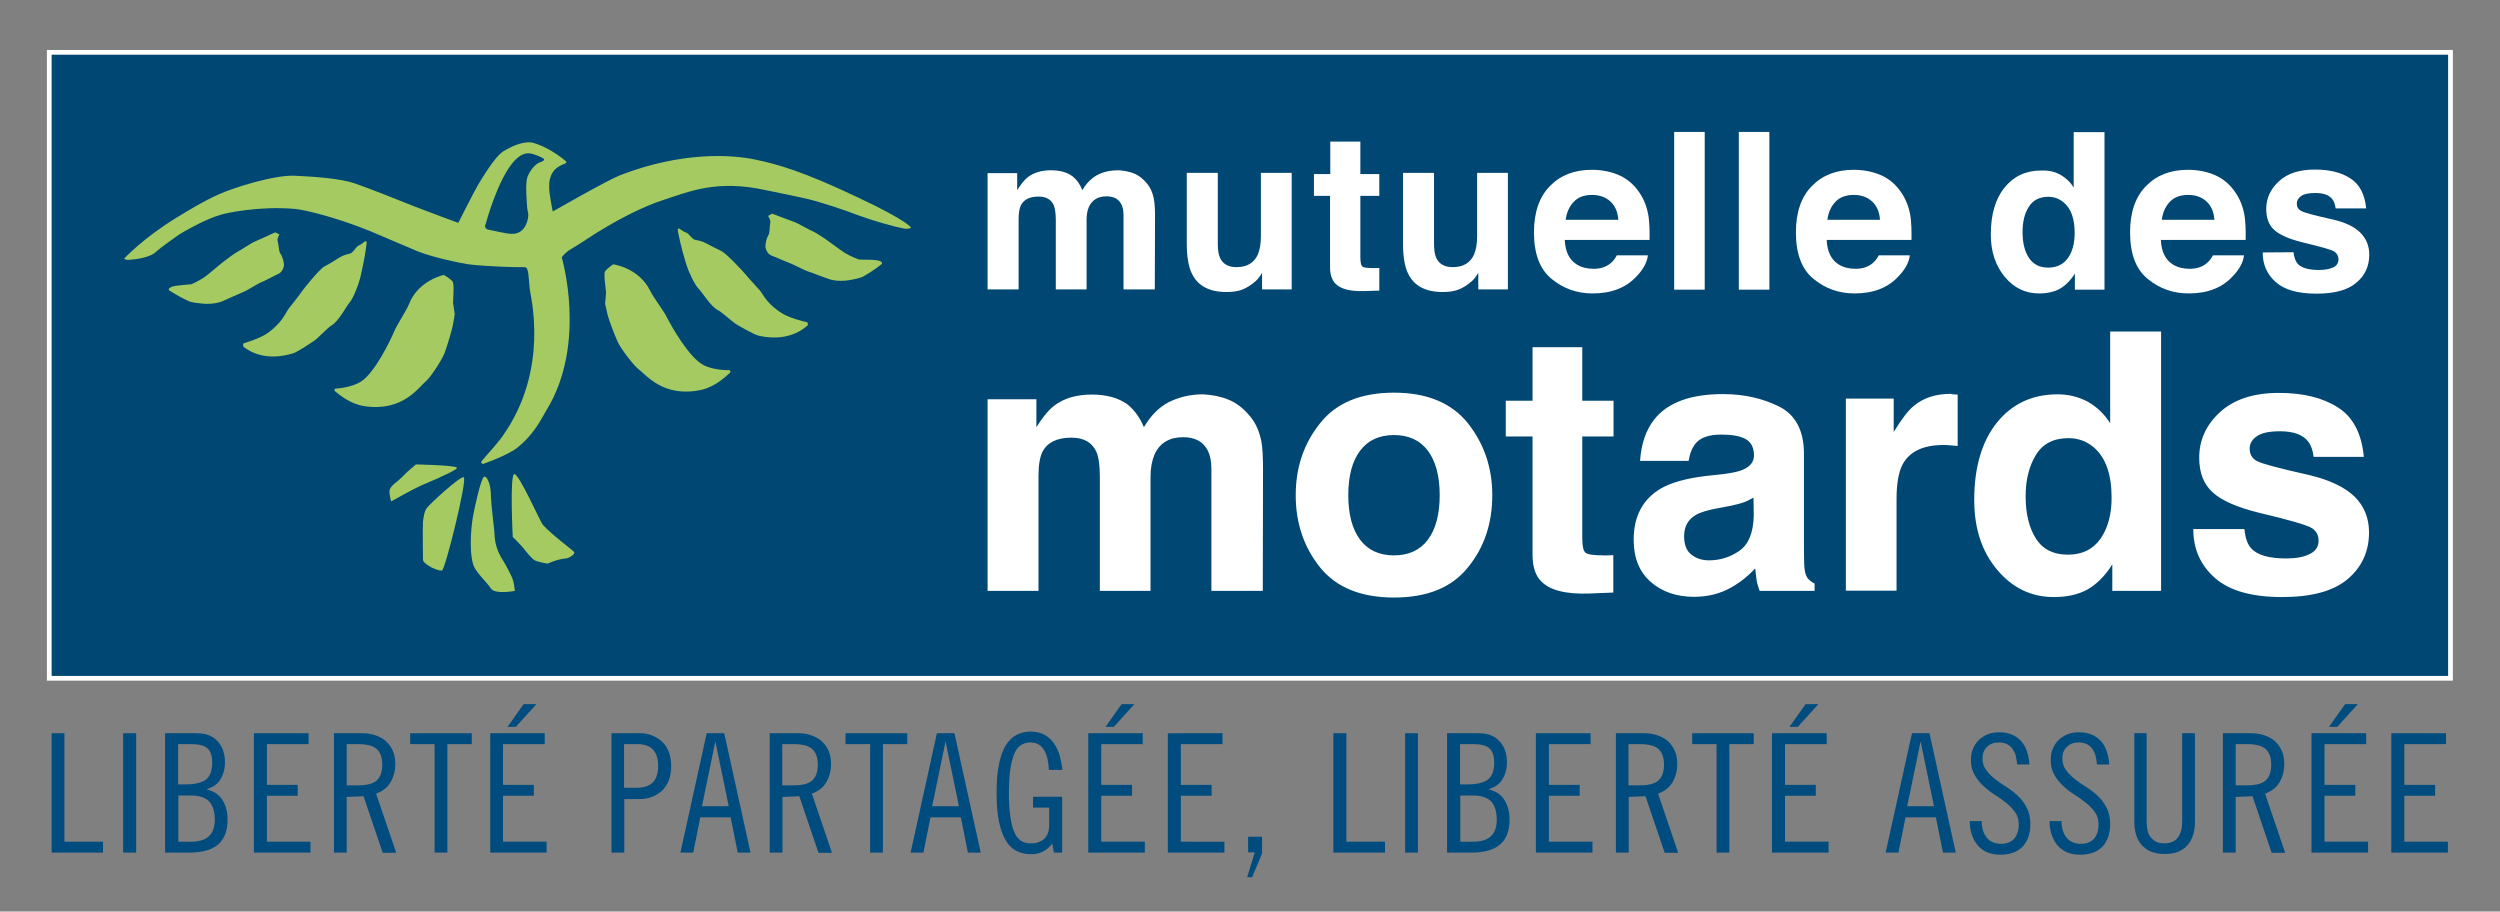 <?xml version="1.0" encoding="utf-8"?>
<!-- Generator: Adobe Illustrator 27.3.1, SVG Export Plug-In . SVG Version: 6.00 Build 0)  -->
<svg version="1.1" id="Calque_1" xmlns="http://www.w3.org/2000/svg" xmlns:xlink="http://www.w3.org/1999/xlink" x="0px" y="0px"
	 viewBox="0 0 1055.6 384.9" style="enable-background:new 0 0 1055.6 384.9;" xml:space="preserve">
<rect x="0" y="0" width="1055.6" height="384.9" fill="#808080" stroke="none"/>
<style type="text/css">
	.st0{fill:#004773;stroke:#FFFFFF;stroke-width:2;stroke-miterlimit:10;}
	.st1{fill:#FFFFFF;}
	.st2{fill:#A4CA61;}
	.st3{fill:#004C7E;}
</style>
<path class="st0" d="M20.8,22.1h1013.9v264.3H20.8V22.1z"/>
<path class="st1" d="M518.6,168.7c3.5,1.4,6.6,3.8,9.4,7.3c2.3,2.8,3.8,6.3,4.6,10.4c0.5,2.7,0.7,6.7,0.7,12l-0.1,51.1h-21.7v-51.6
	c0-3.1-0.5-5.6-1.5-7.6c-1.9-3.8-5.4-5.7-10.4-5.7c-5.8,0-9.9,2.4-12.1,7.3c-1.1,2.6-1.7,5.7-1.7,9.3v48.3h-21.4v-48.3
	c0-4.8-0.5-8.3-1.5-10.5c-1.8-3.9-5.3-5.9-10.5-5.9c-6.1,0-10.1,2-12.2,5.9c-1.1,2.2-1.7,5.6-1.7,10v48.8H417v-80.9h20.6v11.8
	c2.6-4.2,5.1-7.2,7.4-9c4.1-3.2,9.4-4.8,16-4.8c6.2,0,11.2,1.4,15,4.1c3.1,2.5,5.4,5.8,7,9.7c2.8-4.8,6.2-8.3,10.3-10.5
	c4.4-2.2,9.2-3.4,14.6-3.4C511.6,166.7,515.1,167.3,518.6,168.7 M602.9,227.9c3.3-4.4,5-10.7,5-18.8s-1.7-14.4-5-18.8
	s-8.1-6.6-14.3-6.6s-11,2.2-14.3,6.6c-3.3,4.4-5,10.6-5,18.8c0,8.1,1.7,14.4,5,18.8s8.1,6.6,14.3,6.6S599.6,232.3,602.9,227.9
	 M619.8,239.6c-6.8,8.5-17.2,12.7-31.2,12.7c-13.9,0-24.3-4.2-31.2-12.7c-6.8-8.5-10.3-18.6-10.3-30.5c0-11.7,3.4-21.8,10.3-30.4
	c6.8-8.6,17.2-12.9,31.2-12.9c13.9,0,24.3,4.3,31.2,12.9c6.8,8.6,10.3,18.7,10.3,30.4C630.1,221,626.7,231.2,619.8,239.6
	 M635.8,184.3v-15.1h11.3v-22.6h21v22.6h13.2v15.1h-13.2v42.8c0,3.3,0.4,5.4,1.3,6.2c0.8,0.8,3.4,1.2,7.7,1.2h2
	c0.7,0,1.4-0.1,2.1-0.1v15.8l-10,0.4c-10,0.4-16.9-1.4-20.5-5.2c-2.4-2.4-3.6-6.2-3.6-11.2v-49.9L635.8,184.3L635.8,184.3z
	 M740.4,210.1c-1.4,0.8-2.7,1.5-4.1,2c-1.4,0.5-3.3,1-5.7,1.5l-4.8,0.9c-4.5,0.8-7.8,1.8-9.7,2.9c-3.3,1.9-5,4.9-5,9
	c0,3.6,1,6.2,3.1,7.8c2,1.6,4.5,2.4,7.4,2.4c4.6,0,8.9-1.3,12.8-4c3.9-2.7,5.9-7.6,6.1-14.7L740.4,210.1L740.4,210.1z M727.5,200.2
	c3.9-0.5,6.8-1.1,8.5-1.9c3-1.3,4.6-3.3,4.6-6c0-3.3-1.2-5.6-3.5-6.9c-2.3-1.3-5.8-1.9-10.3-1.9c-5.1,0-8.7,1.2-10.8,3.7
	c-1.5,1.8-2.5,4.3-3,7.4h-20.5c0.5-7.1,2.4-12.9,6-17.5c5.6-7.1,15.3-10.7,29-10.7c8.9,0,16.8,1.8,23.8,5.3
	c6.9,3.5,10.4,10.2,10.4,19.9v37.2c0,2.6,0,5.7,0.1,9.4c0.1,2.8,0.6,4.7,1.3,5.7s1.7,1.8,3.1,2.5v3.1H743c-0.6-1.6-1.1-3.2-1.3-4.6
	c-0.2-1.4-0.4-3.1-0.6-4.9c-2.9,3.2-6.3,5.9-10.2,8.1c-4.6,2.6-9.8,3.9-15.6,3.9c-7.4,0-13.5-2.1-18.3-6.3s-7.2-10.1-7.2-17.8
	c0-10,3.9-17.2,11.6-21.7c4.2-2.4,10.5-4.2,18.7-5.2L727.5,200.2L727.5,200.2z M824.8,166.5c0.3,0,0.9,0.1,1.8,0.1v21.7
	c-1.3-0.1-2.5-0.2-3.6-0.3c-1-0.1-1.9-0.1-2.5-0.1c-8.5,0-14.3,2.8-17.2,8.3c-1.6,3.1-2.5,7.9-2.5,14.4v38.8h-21.4v-81.1h20.2v14.1
	c3.3-5.4,6.1-9.1,8.6-11.1c4-3.3,9.1-5,15.5-5C824.2,166.5,824.6,166.5,824.8,166.5 M886.9,227.5c3.1-4.5,4.7-10.2,4.7-17.3
	c0-9.9-2.5-17-7.5-21.3c-3.1-2.6-6.6-3.9-10.7-3.9c-6.2,0-10.8,2.3-13.7,7s-4.4,10.5-4.4,17.5c0,7.5,1.5,13.5,4.4,18
	s7.4,6.7,13.4,6.7C879.2,234.2,883.7,232,886.9,227.5 M881.7,169.7c3.8,2.2,6.9,5.2,9.3,9V140h21.5v109.5h-20.6v-11.2
	c-3,4.8-6.5,8.3-10.3,10.5c-3.9,2.2-8.7,3.3-14.4,3.3c-9.5,0-17.4-3.8-23.9-11.5s-9.7-17.5-9.7-29.5c0-13.8,3.2-24.7,9.6-32.7
	c6.4-7.9,14.9-11.9,25.6-11.9C873.5,166.5,877.8,167.6,881.7,169.7 M947.7,223.6c0.4,3.8,1.4,6.4,2.9,8c2.6,2.8,7.5,4.2,14.7,4.2
	c4.2,0,7.5-0.6,10-1.9c2.5-1.2,3.7-3.1,3.7-5.6c0-2.4-1-4.2-3-5.4s-9.4-3.4-22.2-6.4c-9.2-2.3-15.7-5.1-19.5-8.6
	c-3.8-3.4-5.7-8.2-5.7-14.6c0-7.5,2.9-13.9,8.8-19.3s14.2-8.1,24.9-8.1c10.1,0,18.4,2,24.8,6.1c6.4,4,10.1,11,11,20.9h-21.2
	c-0.3-2.7-1.1-4.9-2.3-6.5c-2.3-2.9-6.3-4.3-11.9-4.3c-4.6,0-7.9,0.7-9.9,2.2c-2,1.4-2.9,3.1-2.9,5.1c0,2.4,1,4.2,3.1,5.3
	s9.5,3.1,22.1,5.9c8.4,2,14.8,5,19,9c4.2,4.1,6.2,9.2,6.2,15.2c0,8-3,14.6-9,19.7s-15.2,7.6-27.8,7.6c-12.8,0-22.2-2.7-28.3-8.1
	c-6.1-5.4-9.1-12.2-9.1-20.6h21.6L947.7,223.6z M478.7,73.2c2.1,0.8,4,2.3,5.7,4.4c1.4,1.7,2.3,3.8,2.8,6.3c0.3,1.7,0.5,4.1,0.5,7.3
	l-0.1,31h-13.2V90.9c0-1.9-0.3-3.4-0.9-4.6c-1.1-2.3-3.3-3.4-6.3-3.4c-3.6,0-6,1.5-7.4,4.4c-0.7,1.6-1,3.4-1,5.6v29.3h-13V93
	c0-2.9-0.3-5-0.9-6.4c-1.1-2.4-3.2-3.6-6.4-3.6c-3.7,0-6.1,1.2-7.4,3.6c-0.7,1.4-1,3.4-1,6v29.6H417V73.1h12.5v7.2
	c1.6-2.6,3.1-4.4,4.5-5.5c2.5-1.9,5.7-2.9,9.7-2.9c3.8,0,6.8,0.8,9.1,2.5c1.9,1.5,3.3,3.5,4.2,5.9c1.7-2.9,3.8-5,6.3-6.4
	c2.7-1.4,5.6-2,8.9-2C474.4,72,476.6,72.4,478.7,73.2 M514.2,73v29.7c0,2.8,0.3,4.9,1,6.3c1.2,2.5,3.5,3.8,6.9,3.8
	c4.4,0,7.4-1.8,9-5.3c0.8-1.9,1.3-4.5,1.3-7.6V73h13v49.2h-12.5v-7c-0.1,0.2-0.4,0.6-0.9,1.4s-1.1,1.4-1.7,2c-2,1.8-4,3-5.8,3.7
	c-1.9,0.7-4.1,1-6.6,1c-7.3,0-12.2-2.6-14.7-7.9c-1.4-2.9-2.1-7.2-2.1-12.8V73H514.2z M554.8,82.7v-9.2h6.9V59.8h12.7v13.7h8v9.2h-8
	v26c0,2,0.3,3.3,0.8,3.8s2.1,0.7,4.7,0.7h1.2c0.4,0,0.9,0,1.3-0.1v9.6l-6.1,0.2c-6.1,0.2-10.2-0.8-12.5-3.2
	c-1.4-1.5-2.2-3.8-2.2-6.8V82.7H554.8L554.8,82.7z M605.5,73v29.7c0,2.8,0.3,4.9,1,6.3c1.2,2.5,3.5,3.8,6.9,3.8c4.4,0,7.4-1.8,9-5.3
	c0.8-1.9,1.3-4.5,1.3-7.6V73h13v49.2h-12.5v-7c-0.1,0.2-0.4,0.6-0.9,1.4s-1.1,1.4-1.7,2c-2,1.8-4,3-5.8,3.7c-1.9,0.7-4.1,1-6.6,1
	c-7.3,0-12.2-2.6-14.7-7.9c-1.4-2.9-2.1-7.2-2.1-12.8V73H605.5z M664.5,85.2c-1.8,1.9-3,4.4-3.4,7.6h22.2c-0.2-3.4-1.4-6-3.4-7.8
	s-4.6-2.7-7.6-2.7C668.8,82.3,666.3,83.3,664.5,85.2 M683.7,74c3.4,1.5,6.3,4,8.5,7.3c2,2.9,3.3,6.3,3.9,10.2
	c0.3,2.3,0.5,5.5,0.4,9.8h-35.8c0.2,4.9,1.9,8.4,5.1,10.4c2,1.2,4.3,1.8,7.1,1.8c2.9,0,5.3-0.8,7.1-2.3c1-0.8,1.9-1.9,2.7-3.4h13.1
	c-0.3,2.9-1.9,5.9-4.8,8.9c-4.4,4.8-10.6,7.2-18.5,7.2c-6.6,0-12.3-2-17.3-6.1c-5-4-7.5-10.6-7.5-19.7c0-8.5,2.3-15.1,6.8-19.6
	c4.5-4.6,10.4-6.8,17.6-6.8C676.4,71.7,680.3,72.5,683.7,74 M706.9,55.7h12.9v66.6h-12.9V55.7z M734.2,55.7h12.9v66.6h-12.9V55.7z
	 M775,85.2c-1.8,1.9-3,4.4-3.4,7.6h22.2c-0.2-3.4-1.4-6-3.4-7.8s-4.6-2.7-7.6-2.7C779.4,82.3,776.8,83.3,775,85.2 M794.3,74
	c3.4,1.5,6.3,4,8.5,7.3c2,2.9,3.3,6.3,3.9,10.2c0.3,2.3,0.5,5.5,0.4,9.8h-35.8c0.2,4.9,1.9,8.4,5.1,10.4c2,1.2,4.3,1.8,7.1,1.8
	c2.9,0,5.3-0.8,7.1-2.3c1-0.8,1.9-1.9,2.7-3.4h13.1c-0.3,2.9-1.9,5.9-4.8,8.9c-4.4,4.8-10.6,7.2-18.5,7.2c-6.6,0-12.3-2-17.3-6.1
	c-5-4-7.5-10.6-7.5-19.7c0-8.5,2.3-15.1,6.8-19.6c4.5-4.6,10.4-6.8,17.6-6.8C787,71.7,790.8,72.5,794.3,74 M873.2,108.9
	c1.9-2.7,2.8-6.2,2.8-10.5c0-6-1.5-10.3-4.6-12.9c-1.9-1.6-4-2.4-6.5-2.4c-3.8,0-6.5,1.4-8.3,4.3c-1.8,2.8-2.6,6.4-2.6,10.6
	c0,4.5,0.9,8.2,2.7,10.9c1.8,2.7,4.5,4.1,8.1,4.1C868.5,113,871.3,111.6,873.2,108.9 M870,73.8c2.3,1.3,4.2,3.1,5.6,5.4V55.8h13
	v66.5h-12.5v-6.8c-1.8,2.9-3.9,5-6.3,6.4c-2.3,1.3-5.3,2-8.8,2c-5.8,0-10.6-2.3-14.5-7s-5.9-10.6-5.9-17.9c0-8.4,1.9-15,5.8-19.8
	c3.9-4.8,9-7.2,15.5-7.2C865.1,71.9,867.7,72.5,870,73.8 M916.2,85.2c-1.8,1.9-3,4.4-3.4,7.6H935c-0.2-3.4-1.4-6-3.4-7.8
	s-4.6-2.7-7.6-2.7C920.5,82.3,918,83.3,916.2,85.2 M935.4,74c3.4,1.5,6.3,4,8.5,7.3c2,2.9,3.3,6.3,3.9,10.2c0.3,2.3,0.5,5.5,0.4,9.8
	h-35.8c0.2,4.9,1.9,8.4,5.1,10.4c2,1.2,4.3,1.8,7.1,1.8c2.9,0,5.3-0.8,7.1-2.3c1-0.8,1.9-1.9,2.7-3.4h13.1c-0.3,2.9-1.9,5.9-4.8,8.9
	c-4.4,4.8-10.6,7.2-18.5,7.2c-6.6,0-12.3-2-17.3-6.1c-5-4-7.5-10.6-7.5-19.7c0-8.5,2.3-15.1,6.8-19.6c4.5-4.6,10.4-6.8,17.6-6.8
	C928.1,71.7,932,72.5,935.4,74 M968.4,106.5c0.3,2.3,0.9,3.9,1.8,4.9c1.6,1.7,4.6,2.6,8.9,2.6c2.5,0,4.6-0.4,6.1-1.1
	s2.2-1.9,2.2-3.4c0-1.4-0.6-2.5-1.8-3.3s-5.7-2-13.5-3.9c-5.6-1.4-9.5-3.1-11.8-5.2c-2.3-2-3.4-5-3.4-8.9c0-4.5,1.8-8.4,5.4-11.7
	c3.6-3.3,8.6-4.9,15.1-4.9c6.2,0,11.2,1.2,15,3.7c3.9,2.5,6.1,6.7,6.7,12.7h-12.9c-0.2-1.7-0.7-3-1.4-3.9c-1.4-1.8-3.8-2.6-7.2-2.6
	c-2.8,0-4.8,0.4-6,1.3s-1.8,1.9-1.8,3.1c0,1.5,0.6,2.5,1.9,3.2c1.3,0.7,5.7,1.9,13.4,3.6c5.1,1.2,9,3,11.5,5.5s3.8,5.6,3.8,9.3
	c0,4.9-1.8,8.9-5.5,11.9c-3.6,3.1-9.2,4.6-16.8,4.6c-7.8,0-13.5-1.6-17.2-4.9s-5.5-7.4-5.5-12.5L968.4,106.5L968.4,106.5z"/>
<path class="st2" d="M227.6,68.7c-1.2,0.5-3.5,2.6-4.8,5.8c-1,2.3-0.5,8.7-0.4,10.3c0.1,1.7,0.1,3.1,0.6,5.1
	c0.4,1.9-0.8,8.3-5.9,8.8c-2.1,0.2-4.3-0.4-6-0.7c-1.7-0.3-2.9-0.7-4.3-0.9c-3-0.4-1.7-2.6-1.7-2.6s5-18.9,12.1-26.6
	c1.3-1.4,3.9-3.7,6.9-3.1c1.8,0.4,3.9,1.3,5.2,2C230.6,67.7,228.8,68.2,227.6,68.7 M362.1,83.3c-23.2-11-33.6-13.9-43.1-15.9
	c-10.3-2.2-31.4-3.4-57.2,6.6c-5.4,2.1-28.4,15.3-28.4,15.3s-0.8-3.8-1.3-7.5c-1.2-8.7,2.6-11.3,6.4-12.7c0.6-0.2,0.7-0.8,0.7-0.8
	s-6.4-5.8-14.1-8c-2.7-0.8-7.6,0.5-12.6,3.6c-3.9,2.5-9.8,12.8-10.9,14.6c-1.1,1.8-8.1,15.6-8.1,15.6s-14.1-5.2-18.4-6.9
	c-4.2-1.7-19.5-7.8-25.4-9.8s-16.5-2.8-25.2-3.2c-8.6-0.4-25.5,4.9-32,7.8c-6,2.6-13.4,7.1-17.8,9.8c-14.4,8.8-22.3,17.4-22.3,17.4
	s0.6,0.7,2.2,0.5c1.6-0.1,8.7-0.7,11.4-3.5c0.9-0.9,9-6.9,11-8c3.5-2,10.1-5.7,16.1-7.5c2.2-0.7,16.1-3.8,31.3-2.5
	c4.7,0.4,18.5,3.9,31.9,9.4c2.9,1.2,18.1,7.7,20,8.5c6.9,2.7,18,5,21.5,5.5c7.9,1,21.7,1.3,23,1.2c2.3-0.2,2.1,0.8,2.9,9.4
	c0.2,2.5,8.6,33.8-11.6,62.1c-2.9,4-7,8.2-8.7,10.4c-0.7,0.9,0.6,1.2,0.6,1.2s10.2-3.6,14.2-6.7c7.7-6,10.7-13.1,12.6-16.1
	c17.2-28.1,6.4-64.4,6.4-64.4s0.8-1.4,2.9-2.9c2.2-1.4,5-3,7.6-4.8c12-7.9,23.8-13.8,32.2-16.5c11.1-3.6,22.7-8.8,43.5-4.2
	c1.6,0.3,16.7,3.4,19.2,4.1c6.7,1.9,12.1,3.6,20.1,6.6c5.7,2.1,14.6,4.7,19.1,5.5c1.7,0.3,2.9-0.3,2.9-0.3S384.2,93.7,362.1,83.3"/>
<path class="st2" d="M102.8,145c0,0,6.5-1.9,9.8-4.1c6.6-4.5,8-8.9,9.3-10.6c1.7-2.2,3.8-4.7,5.3-6.9c1.1-1.6,7.8-9.9,9.8-10.9
	s4.3-2.5,5.9-3.5c1.6-1,2.9-1.5,4.8-1.9c1.4-0.3,2.5-2.8,3.7-3.4c1.3-0.6,2.6-1.7,2.6-1.7s1-0.6,0.8,0.7c-0.2,2-0.9,7-2.6,14.2
	c-0.9,3.7-3.2,9.3-4.5,10.7s-4.6,8-7.7,9.8c-1.7,1-5.9,5.6-7.5,6.6c-1.4,0.9-7,4.8-9.1,5.3c-1.6,0.4-11.9,3.8-20.5-2.8
	C102.4,146,102.8,145,102.8,145 M187.4,116.1c0,0,3.6,2,3.9,3.2c0.3,1.1,0.2,3.9,0.2,3.9l-0.2,4.7l0.7,4.7c0,0-0.5,3.6-0.8,4.8
	c-0.2,1.3-2.1,7.9-3.5,11.7c-1.2,3.1-6,10.3-7.7,11.7c-3.3,2.8-9.9,13.1-26.1,10.7c-6.2-0.9-10.9-5.1-12.2-6.1
	c-0.9-0.6-0.2-1.3-0.2-1.3s6.9-0.3,11.1-3.1c5.7-3.8,12.2-17.1,13.9-21.2c1.3-3,5-8.5,6.2-11.4C176.6,118.3,187.4,116.1,187.4,116.1
	 M192.9,197.4c-1.6-1-17.3-1.3-17.3-1.3l-3.8,3.3c0,0-2.2,2.3-3.4,3.3c-1.1,1-3.6,2.6-3.9,4.3c-0.3,1.7,0.7,4.7,0.7,4.7
	s9.4-5.3,12.4-6.6C187.5,200.9,193.7,198,192.9,197.4 M195.8,201.5c1.7,0.5-7.8,39.2-9.2,39.4s-4.4-1.3-4.4-1.3s-3.5-1.9-3.6-3.1
	c0,0-0.2-13.9,0-16.1c0.2-2.1,0.6-4.8,1.8-6.1C181.4,212.9,194.1,201.1,195.8,201.5 M217.1,200.2c1.9-0.6,11.1,20.3,12.1,21.4
	c4.2,4.6,13,10.9,13.3,11.6c0.3,0.8-2.2,2.5-3.5,2.6c-3.5,0.2-7.8,2.2-7.8,2.2s-4.1-0.7-5.4-1.4c-1.3-0.7-3.7-3.7-4.6-4.9
	c-0.9-1.2-4.7-5-4.7-5S215.2,200.8,217.1,200.2 M204.4,201.3c1.3-0.4,2.9,3.3,2.9,8.3c0,2.6,1.2,12.4,1.4,14.5
	c0.2,2.6,0,7.1,3.9,12.9c1.4,2.2,3.4,6.3,3.9,7.6c0.5,1.2,0.9,4.9,0.9,4.9s-8.4,1.6-10.1-1c-2.2-3.3-6.8-7.1-7.6-10.5
	c-1.9-6.9-0.4-18.3,0.2-20.9C200.4,214.4,203.1,201.7,204.4,201.3 M372.4,111.4c0,0,0.8-1.6-4.5-1.7c-1.3,0-5.2-0.1-5.2-0.1
	s-3.3-1.2-5.8-2.7c-1.8-1.1-6.8-4.9-8.4-6s-4.9-3.2-5.9-3.5c-1-0.4-6.5-3.6-7.8-3.9c-1.3-0.4-8.8-3.3-8.8-3.3l-1.7,1
	c0,0,1.3,1.7,0.9,3.1c-0.3,1.4-0.1,4.1-0.8,5.1c-0.7,1-1.2,3.2-1.2,4.6s1.1,3.4,2.5,3.9c2,0.7,6,2.6,7.3,3s6.8,3.3,8.1,3.7
	c1.2,0.3,6.9,2.6,9.1,3.3c3,1,6.8,0.7,8.4,0.4c1.7-0.3,4.3-0.8,5.6-1.4C369.1,114.2,372.4,111.4,372.4,111.4 M340.9,136.1
	c0,0-6.6-1.5-10-3.4c-6.9-4-8.6-8.3-10-10c-1.8-2.1-4.1-4.4-5.8-6.5c-1.2-1.5-8.5-9.3-10.5-10.2c-2-0.9-4.4-2.2-6.1-3.1
	s-3-1.3-4.9-1.6c-1.4-0.2-2.6-2.7-3.9-3.1c-1.4-0.5-2.7-1.6-2.7-1.6s-1-0.5-0.8,0.8c0.4,2,1.3,6.9,3.5,14c1.1,3.6,3.8,9.1,5.2,10.4
	c1.4,1.3,5.2,7.7,8.3,9.2c1.7,0.8,6.3,5.2,8,6.1c1.4,0.8,7.3,4.3,9.4,4.7c1.7,0.3,12.1,2.9,20.3-4.3
	C341.4,137.1,340.9,136.1,340.9,136.1 M258.9,111.6c0,0-3.4,2.3-3.6,3.4c-0.2,1.2,0.1,3.9,0.1,3.9l0.5,4.7l-0.4,4.7
	c0,0,0.8,3.5,1.1,4.8c0.3,1.3,2.6,7.8,4.3,11.4c1.4,3,6.7,9.8,8.5,11.2c3.5,2.6,10.7,12.4,26.8,8.9c6.1-1.4,10.5-5.9,11.8-7
	c0.9-0.7,0.1-1.3,0.1-1.3s-6.9,0.2-11.3-2.3c-6-3.3-13.3-16.2-15.3-20.2c-1.5-2.9-5.6-8.2-6.9-10.9
	C269.8,113,258.9,111.6,258.9,111.6 M71.3,122.5c0,0-0.9-1.5,4.4-2c1.3-0.1,5.2-0.5,5.2-0.5s3.2-1.4,5.6-3.1c1.7-1.2,6.5-5.4,8-6.5
	c1.5-1.2,4.7-3.5,5.6-4c1-0.4,6.3-4,7.5-4.4c1.3-0.5,8.6-3.9,8.6-3.9L118,99c0,0-1.2,1.8-0.7,3.1c0.4,1.3,0.4,4.1,1.1,5
	c0.8,1,1.4,3.2,1.5,4.5c0.1,1.4-0.9,3.4-2.3,4c-1.9,0.9-5.8,3-7.1,3.5c-1.3,0.4-6.5,3.8-7.8,4.2c-1.1,0.4-6.7,3-8.8,3.9
	c-2.9,1.2-6.7,1.2-8.4,1c-1.7-0.2-4.4-0.4-5.7-1C74.9,125,71.3,122.5,71.3,122.5"/>
<g>
	<path class="st3" d="M27.2,309.6v45.8h16.3v4.6H21.8v-50.4H27.2z"/>
	<path class="st3" d="M57.5,309.6V360H52v-50.4H57.5z"/>
	<path class="st3" d="M69.7,309.6h13.4c3.8,0,6.7,1.1,8.8,3.4c2.1,2.3,3.1,5.3,3.1,9c0,2.5-0.6,4.8-1.8,6.9s-3.2,3.5-5.9,4.3v0.1
		c3.1,0.8,5.3,2.3,6.7,4.6c1.4,2.3,2.1,5,2.1,8.1c0,4.7-1.3,8.2-3.9,10.5c-2.6,2.3-6.7,3.5-12.2,3.5H69.7V309.6z M75.2,331.2h3.1
		c4,0,6.8-0.7,8.6-2c1.8-1.4,2.7-3.7,2.7-7.2c0-2.9-0.7-4.9-2.1-6.1c-1.4-1.2-3.7-1.7-6.9-1.7h-5.4V331.2z M75.2,355.4h5.4
		c3.3,0,5.8-0.7,7.5-2.2c1.7-1.5,2.6-3.9,2.6-7.1c0-3.3-0.8-5.9-2.3-7.6c-1.6-1.7-4.1-2.6-7.7-2.6h-5.4V355.4z"/>
	<path class="st3" d="M130.3,309.6v4.6h-17.6v17.2h13v4.6h-13v19.4h18.4v4.6h-23.9v-50.4H130.3z"/>
	<path class="st3" d="M140.9,309.6h12.1c2,0,3.9,0.3,5.6,0.9c1.7,0.6,3.2,1.4,4.4,2.5c1.2,1.1,2.2,2.5,2.9,4.1s1,3.5,1,5.6
		c0,2.8-0.7,5.4-2,7.6c-1.3,2.2-3.3,3.8-6.1,4.8l8.5,25h-5.7l-8.1-23.9l-7.1,0.3V360h-5.4V309.6z M146.4,331.6h4.7
		c3.9,0,6.6-0.7,8.1-2.2c1.5-1.5,2.2-3.6,2.2-6.5s-0.7-5-2.2-6.5c-1.5-1.5-4.2-2.2-8.1-2.2h-4.7V331.6z"/>
	<path class="st3" d="M199.2,309.6v4.6h-10.3V360h-5.4v-45.8h-10.3v-4.6H199.2z"/>
	<path class="st3" d="M230,309.6v4.6h-17.6v17.2h13v4.6h-13v19.4h18.4v4.6H207v-50.4H230z M217.8,306.9h-3.5l6.8-9.6h5.4
		L217.8,306.9z"/>
	<path class="st3" d="M258.1,309.6H270c2,0,3.8,0.3,5.5,1c1.6,0.7,3.1,1.6,4.3,2.8c1.2,1.2,2.1,2.7,2.7,4.4c0.6,1.7,0.9,3.6,0.9,5.7
		s-0.3,4-0.9,5.7c-0.6,1.7-1.5,3.1-2.7,4.4c-1.2,1.2-2.6,2.1-4.3,2.8c-1.7,0.7-3.5,1-5.5,1h-6.4V360h-5.4V309.6z M263.5,332.6h5.7
		c2.7,0,4.9-0.7,6.4-2.2c1.5-1.5,2.3-3.8,2.3-7c0-3.2-0.8-5.5-2.3-7c-1.5-1.5-3.6-2.2-6.4-2.2h-5.7V332.6z"/>
	<path class="st3" d="M305.8,309.6l11.1,50.4h-5.4l-3-14.9h-12.8l-3,14.9h-5.4l11.1-50.4H305.8z M296.4,340.4h11.3l-5.6-27.1H302
		L296.4,340.4z"/>
	<path class="st3" d="M324.8,309.6H337c2,0,3.9,0.3,5.6,0.9c1.7,0.6,3.2,1.4,4.4,2.5c1.2,1.1,2.2,2.5,2.9,4.1c0.7,1.6,1,3.5,1,5.6
		c0,2.8-0.7,5.4-2,7.6s-3.3,3.8-6.1,4.8l8.5,25h-5.7l-8.1-23.9l-7.1,0.3V360h-5.4V309.6z M330.3,331.6h4.7c3.9,0,6.6-0.7,8.1-2.2
		c1.5-1.5,2.2-3.6,2.2-6.5s-0.7-5-2.2-6.5c-1.5-1.5-4.2-2.2-8.1-2.2h-4.7V331.6z"/>
	<path class="st3" d="M383.1,309.6v4.6h-10.3V360h-5.4v-45.8H357v-4.6H383.1z"/>
	<path class="st3" d="M403,309.6l11.1,50.4h-5.4l-3-14.9h-12.8l-3,14.9h-5.4l11.1-50.4H403z M393.6,340.4h11.3l-5.6-27.1h-0.1
		L393.6,340.4z"/>
	<path class="st3" d="M442.9,325.1c-0.1-1.6-0.3-3.2-0.6-4.6c-0.3-1.4-0.8-2.7-1.4-3.7c-0.6-1-1.4-1.9-2.3-2.4
		c-1-0.6-2.1-0.9-3.5-0.9c-1.5,0-2.9,0.4-4,1.1c-1.1,0.7-2.1,1.9-2.8,3.6c-0.7,1.7-1.3,3.9-1.7,6.6c-0.4,2.7-0.6,6.1-0.6,10
		c0,4,0.2,7.3,0.6,10c0.4,2.7,0.9,4.9,1.7,6.6c0.7,1.7,1.7,2.9,2.8,3.6c1.1,0.7,2.4,1.1,4,1.1c2.6,0,4.5-0.7,5.9-2
		c1.4-1.4,2-3.3,2-5.9V341h-6.8v-4.6h12.3V360h-3.5l-0.7-3.8c-1.1,1.4-2.3,2.5-3.8,3.3c-1.5,0.8-3.2,1.2-5.3,1.2
		c-2.2,0-4.2-0.5-6-1.4c-1.8-0.9-3.3-2.4-4.5-4.4c-1.3-2.1-2.2-4.7-2.9-8c-0.7-3.3-1-7.3-1-12.1c0-4.7,0.3-8.8,1-12.1
		c0.7-3.3,1.6-6,2.9-8c1.3-2.1,2.8-3.5,4.5-4.4c1.8-0.9,3.8-1.4,6-1.4c2.3,0,4.3,0.5,5.9,1.4c1.6,0.9,2.9,2.1,4,3.7
		c1,1.5,1.8,3.2,2.4,5.2c0.5,2,0.9,3.9,1.1,5.9H442.9z"/>
	<path class="st3" d="M482.5,309.6v4.6H465v17.2h13v4.6h-13v19.4h18.4v4.6h-23.9v-50.4H482.5z M470.3,306.9h-3.5l6.8-9.6h5.4
		L470.3,306.9z"/>
	<path class="st3" d="M516.2,309.6v4.6h-17.6v17.2h13v4.6h-13v19.4H517v4.6h-23.9v-50.4H516.2z"/>
	<path class="st3" d="M532.9,353.4v7l-4.2,10h-2.1l3.2-10.5H527v-6.6H532.9z"/>
	<path class="st3" d="M568.5,309.6v45.8h16.3v4.6h-21.8v-50.4H568.5z"/>
	<path class="st3" d="M598.7,309.6V360h-5.4v-50.4H598.7z"/>
	<path class="st3" d="M611,309.6h13.4c3.8,0,6.7,1.1,8.8,3.4c2.1,2.3,3.1,5.3,3.1,9c0,2.5-0.6,4.8-1.8,6.9c-1.2,2.1-3.2,3.5-5.9,4.3
		v0.1c3.1,0.8,5.3,2.3,6.7,4.6c1.4,2.3,2.1,5,2.1,8.1c0,4.7-1.3,8.2-3.9,10.5c-2.6,2.3-6.7,3.5-12.2,3.5H611V309.6z M616.5,331.2
		h3.1c4,0,6.8-0.7,8.6-2c1.8-1.4,2.7-3.7,2.7-7.2c0-2.9-0.7-4.9-2.1-6.1c-1.4-1.2-3.7-1.7-6.9-1.7h-5.4V331.2z M616.5,355.4h5.4
		c3.3,0,5.8-0.7,7.5-2.2c1.7-1.5,2.6-3.9,2.6-7.1c0-3.3-0.8-5.9-2.3-7.6c-1.6-1.7-4.1-2.6-7.7-2.6h-5.4V355.4z"/>
	<path class="st3" d="M671.6,309.6v4.6H654v17.2h13v4.6h-13v19.4h18.4v4.6h-23.9v-50.4H671.6z"/>
	<path class="st3" d="M682.2,309.6h12.1c2,0,3.9,0.3,5.6,0.9c1.7,0.6,3.2,1.4,4.4,2.5c1.2,1.1,2.2,2.5,2.9,4.1c0.7,1.6,1,3.5,1,5.6
		c0,2.8-0.7,5.4-2,7.6c-1.3,2.2-3.3,3.8-6.1,4.8l8.5,25h-5.7l-8.1-23.9l-7.1,0.3V360h-5.4V309.6z M687.6,331.6h4.7
		c3.9,0,6.6-0.7,8.1-2.2c1.5-1.5,2.2-3.6,2.2-6.5s-0.7-5-2.2-6.5c-1.5-1.5-4.2-2.2-8.1-2.2h-4.7V331.6z"/>
	<path class="st3" d="M740.5,309.6v4.6h-10.3V360h-5.4v-45.8h-10.3v-4.6H740.5z"/>
	<path class="st3" d="M771.3,309.6v4.6h-17.6v17.2h13v4.6h-13v19.4h18.4v4.6h-23.9v-50.4H771.3z M759.1,306.9h-3.5l6.8-9.6h5.4
		L759.1,306.9z"/>
	<path class="st3" d="M814.7,309.6l11.1,50.4h-5.4l-3-14.9h-12.8l-3,14.9h-5.4l11.1-50.4H814.7z M805.3,340.4h11.3l-5.6-27.1h-0.1
		L805.3,340.4z"/>
	<path class="st3" d="M851.7,322.6c-0.1-1.3-0.3-2.5-0.6-3.6c-0.3-1.1-0.8-2-1.4-2.9c-0.6-0.8-1.4-1.5-2.3-1.9
		c-0.9-0.5-2.1-0.7-3.4-0.7c-2.1,0-3.8,0.6-5,1.9c-1.3,1.2-1.9,2.8-1.9,4.8c0,1.9,0.5,3.5,1.5,4.9c1,1.4,2.2,2.6,3.7,3.8
		c1.5,1.2,3.1,2.3,4.9,3.4c1.8,1.1,3.4,2.4,4.9,3.8c1.5,1.4,2.7,3.1,3.7,5c1,1.9,1.5,4.2,1.5,6.9c0,4-1.1,7.2-3.3,9.5
		c-2.2,2.3-5.4,3.4-9.6,3.4c-2,0-3.7-0.4-5.3-1c-1.6-0.7-2.9-1.7-4-2.9c-1.1-1.3-1.9-2.8-2.5-4.5c-0.6-1.7-0.9-3.7-0.9-5.8h5
		c0.1,3,0.8,5.3,2.2,7c1.4,1.7,3.4,2.6,6.1,2.6c2.3,0,4.1-0.7,5.4-2.1c1.3-1.4,2-3.5,2-6.2c0-1.9-0.5-3.6-1.5-5
		c-1-1.4-2.2-2.7-3.7-3.9c-1.5-1.2-3.1-2.4-4.9-3.5c-1.8-1.1-3.4-2.4-4.9-3.8c-1.5-1.4-2.7-2.9-3.7-4.7c-1-1.7-1.5-3.8-1.5-6.2
		c0-1.8,0.3-3.4,0.9-4.8s1.4-2.7,2.5-3.7c1.1-1,2.3-1.8,3.8-2.4c1.5-0.6,3.1-0.8,5-0.8c3.6,0,6.5,1.2,8.8,3.5
		c2.2,2.3,3.4,5.7,3.7,10.1H851.7z"/>
	<path class="st3" d="M885.4,322.6c-0.1-1.3-0.3-2.5-0.6-3.6c-0.3-1.1-0.8-2-1.4-2.9c-0.6-0.8-1.4-1.5-2.3-1.9
		c-0.9-0.5-2.1-0.7-3.4-0.7c-2.1,0-3.8,0.6-5,1.9c-1.3,1.2-1.9,2.8-1.9,4.8c0,1.9,0.5,3.5,1.5,4.9c1,1.4,2.2,2.6,3.7,3.8
		c1.5,1.2,3.1,2.3,4.9,3.4c1.8,1.1,3.4,2.4,4.9,3.8c1.5,1.4,2.7,3.1,3.7,5c1,1.9,1.5,4.2,1.5,6.9c0,4-1.1,7.2-3.3,9.5
		c-2.2,2.3-5.4,3.4-9.6,3.4c-2,0-3.7-0.4-5.3-1c-1.6-0.7-2.9-1.7-4-2.9c-1.1-1.3-1.9-2.8-2.5-4.5c-0.6-1.7-0.9-3.7-0.9-5.8h5
		c0.1,3,0.8,5.3,2.2,7c1.4,1.7,3.4,2.6,6.1,2.6c2.3,0,4.1-0.7,5.4-2.1c1.3-1.4,2-3.5,2-6.2c0-1.9-0.5-3.6-1.5-5
		c-1-1.4-2.2-2.7-3.7-3.9c-1.5-1.2-3.1-2.4-4.9-3.5c-1.8-1.1-3.4-2.4-4.9-3.8c-1.5-1.4-2.7-2.9-3.7-4.7c-1-1.7-1.5-3.8-1.5-6.2
		c0-1.8,0.3-3.4,0.9-4.8s1.4-2.7,2.5-3.7c1.1-1,2.3-1.8,3.8-2.4c1.5-0.6,3.1-0.8,5-0.8c3.6,0,6.5,1.2,8.8,3.5
		c2.2,2.3,3.4,5.7,3.7,10.1H885.4z"/>
	<path class="st3" d="M906.4,309.6v37c0,1.3,0.1,2.5,0.3,3.6c0.2,1.2,0.6,2.2,1.2,3c0.6,0.9,1.3,1.5,2.3,2.1
		c0.9,0.5,2.2,0.8,3.7,0.8c1.5,0,2.7-0.3,3.7-0.8c1-0.5,1.7-1.2,2.3-2.1c0.6-0.9,0.9-1.9,1.2-3c0.2-1.2,0.3-2.4,0.3-3.6v-37h5.4
		v37.1c0,2-0.2,3.9-0.7,5.6c-0.5,1.7-1.3,3.2-2.3,4.4c-1,1.2-2.4,2.2-4,2.9c-1.6,0.7-3.6,1-5.8,1s-4.2-0.4-5.8-1
		c-1.6-0.7-2.9-1.7-4-2.9c-1-1.2-1.8-2.7-2.3-4.4s-0.7-3.6-0.7-5.6v-37.1H906.4z"/>
	<path class="st3" d="M938.5,309.6h12.1c2,0,3.9,0.3,5.6,0.9c1.7,0.6,3.2,1.4,4.4,2.5c1.2,1.1,2.2,2.5,2.9,4.1c0.7,1.6,1,3.5,1,5.6
		c0,2.8-0.7,5.4-2,7.6c-1.3,2.2-3.3,3.8-6.1,4.8l8.5,25h-5.7l-8.1-23.9l-7.1,0.3V360h-5.4V309.6z M944,331.6h4.7
		c3.9,0,6.6-0.7,8.1-2.2c1.5-1.5,2.2-3.6,2.2-6.5s-0.7-5-2.2-6.5c-1.5-1.5-4.2-2.2-8.1-2.2H944V331.6z"/>
	<path class="st3" d="M999.1,309.6v4.6h-17.6v17.2h13v4.6h-13v19.4h18.4v4.6h-23.9v-50.4H999.1z M986.9,306.9h-3.5l6.8-9.6h5.4
		L986.9,306.9z"/>
	<path class="st3" d="M1032.8,309.6v4.6h-17.6v17.2h13v4.6h-13v19.4h18.4v4.6h-23.9v-50.4H1032.8z"/>
</g>
</svg>
